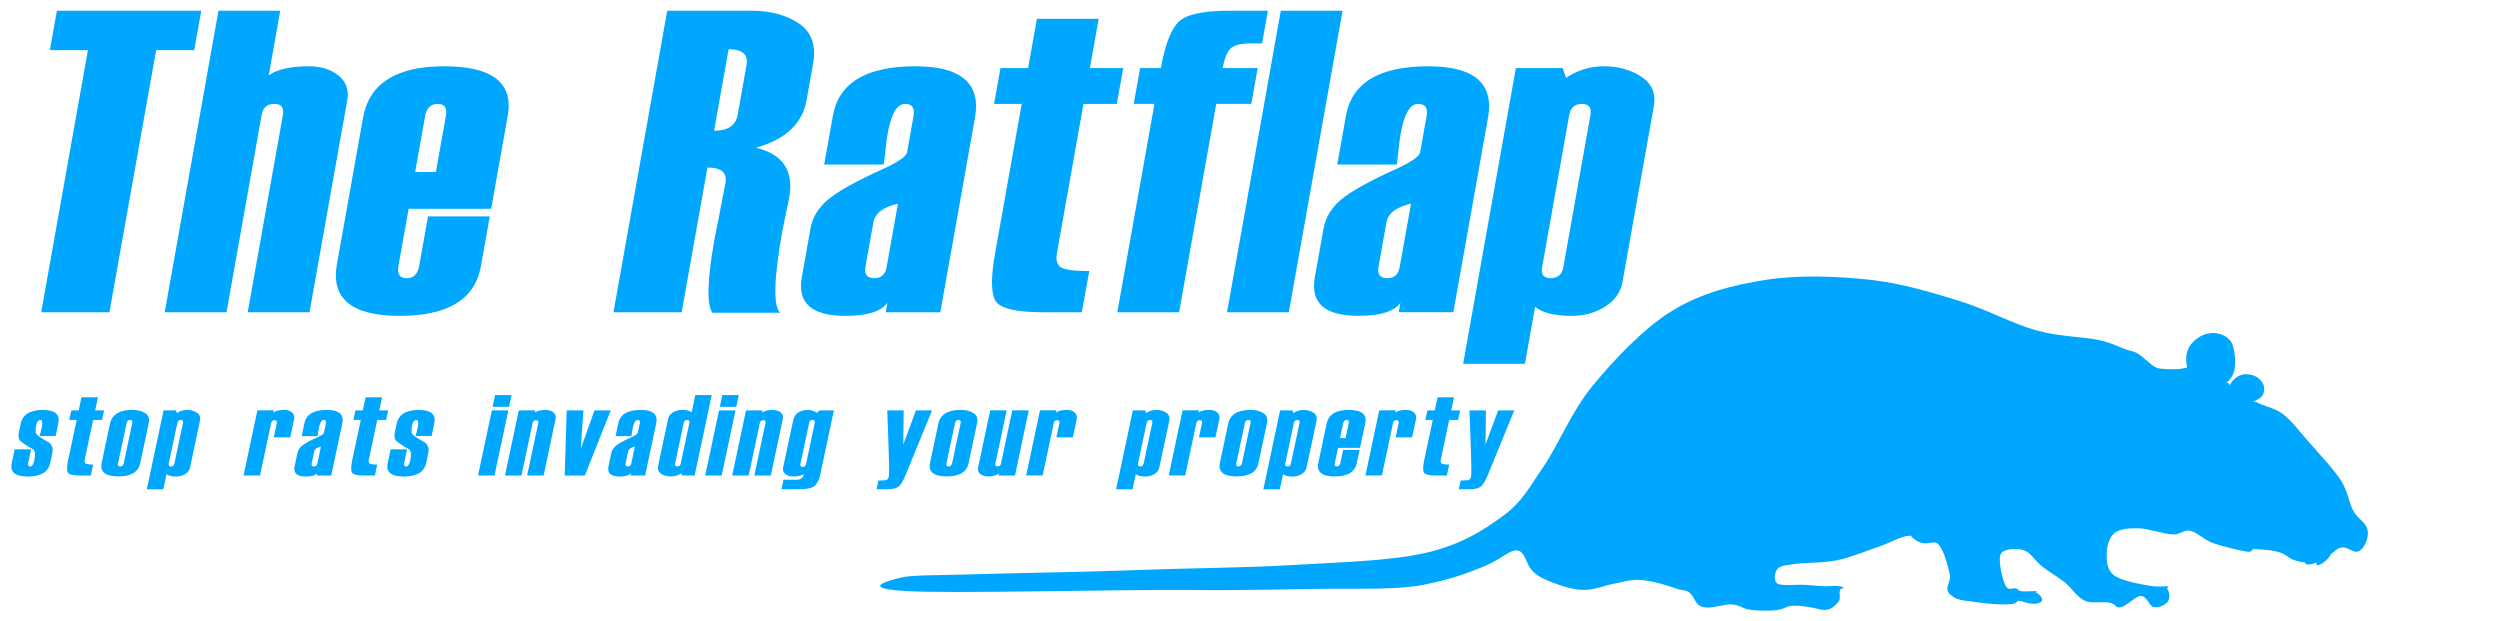 <?xml version="1.0" encoding="utf-8"?>
<!-- Generator: Adobe Illustrator 24.2.1, SVG Export Plug-In . SVG Version: 6.00 Build 0)  -->
<svg version="1.1" id="Layer_1" xmlns="http://www.w3.org/2000/svg" xmlns:xlink="http://www.w3.org/1999/xlink" x="0px" y="0px"
	 viewBox="0 0 700 174" style="enable-background:new 0 0 700 174;" xml:space="preserve">
<style type="text/css">
	.st0{fill:#00A7FF;}
</style>
<path class="st0" d="M253.03,165.46c12.76,0.86,60.23-0.45,79.54-0.28s29.64-0.27,39.98-0.33c10.34-0.06,19.14,0.27,26.29-1.16
	s11.64-3.03,16.66-5.09c5.02-2.07,7.03-4.59,9.21-4.48c2.19,0.11,2.54,3.39,3.9,5.17c1.36,1.78,3.44,2.82,6.04,3.79
	c2.6,0.98,6.36,2.29,9.55,2.06c3.19-0.23,5.26-1.26,7.8-1.72c2.54-0.46,4.55-1.26,7.44-1.03c2.89,0.23,7.38,1.44,9.92,2.41
	c2.54,0.98,3.36-0.37,5.32,3.44c1.95,3.82,7.44,0.57,10.63,1.03c3.19,0.46,1.9,1.62,8.51,1.72s5.49-1.32,8.15-1.38
	c2.66-0.06,5.04,0.4,7.8,1.03c2.76,0.64,3.96-1.09,4.96-2.07c1-0.98-0.34-3.5,1.06-3.79c1.4-0.29-1.18-0.92-3.19-0.69
	c-2.01,0.23-4.96-0.23-7.44-0.34c-2.48-0.11-6.2,0.4-7.44-0.34c-1.24-0.75-0.83-3.21,0-4.13c0.83-0.92,2.19-0.98,4.96-1.38
	c2.78-0.4,7.8-0.23,11.69-1.03c3.9-0.8,8.27-2.64,11.69-3.79c3.43-1.15,6.08-2.99,8.86-3.1c4.05,4.17,6.14,0.69,7.8,2.41
	c1.65,1.72,2.75,6.3,3.22,8.48c0.47,2.18-1.91,3.93,0.22,5.7c2.13,1.77,3.93,1.5,7.12,2.02c3.19,0.52,10.82,1.17,11.41-0.01
	c0.59-1.18,2.78,0.93,5.67,0.4c2.89-0.53,0.77-2.58-0.35-3.15c1.85-0.86-4.14,0.39-4.96-0.69c-0.82-1.08-2.36,0.4-3.19-0.69
	s-1.59-4.19-1.77-5.86c-0.18-1.66-0.41-3.39,0.71-4.13c1.12-0.75,4.19-1.03,6.02-0.34s3.07,2.99,4.96,4.48
	c1.89,1.49,4.37,2.87,6.38,4.48c2.01,1.61,3.31,4.08,5.67,5.17s6.82-0.55,8.51,1.38c1.68,1.93,5.32-2.81,7.09-2.76
	c1.77,0.06,2.3,2.81,3.54,3.1c1.24,0.29,2.95-0.34,3.9-1.38c0.95-1.03,0.55-3.12-0.15-3.86c1.63-1.04-1.32-0.21-4.1-0.62
	c-2.78-0.4-8.43-1.43-10.55-2.92c-2.13-1.49-2.2-4.03-2.2-6.03c0-2.01,0.65-4.65,2.13-5.86c1.48-1.21,4.02-1.44,6.73-1.38
	c2.72,0.06,7.15,1.61,9.57,1.72c2.42,0.11,3.07-1.44,4.96-1.03c1.89,0.4,3.72,2.47,6.38,3.44c2.66,0.98,7.56,2.12,9.57,2.41
	c2.01,0.29,0.59-0.92,2.48-0.69c1.89,0.23,6.19,0,8.86,2.07c1.37,1.06,3.19,1.49,4.79,1.65c0.59,1.27,2.81,0.07,3.36,0.07
	c-0.73,2.1,3.46-0.83,3.91-2.34c0.99-0.88,1.92-1.64,2.47-1.8c1.77-0.52,2.46,0.47,4.25,1.03c1.79,0.56,3.8-2.7,3.67-5.39
	c-0.12-2.69-2.61-3.45-4.03-5.97c-1.42-2.53-1.42-5.34-3.54-8.61c-2.13-3.27-6.5-7.92-9.21-11.02c-2.72-3.1-4.67-5.74-7.09-7.58
	c-2.42-1.84-6.56-2.47-7.44-3.44c-2.72,0.23,1.52-0.14,2.13-2.41c0.6-2.27-0.66-3.42-1.49-4.16c-0.83-0.75-2.81-1.26-4.23-1.03
	c-1.42,0.23-3.01,1.4-3.85,3.13c-0.21-1.84-2,0.53,0.02-1.63c2.02-2.16,1.84-6.22,0.97-9.45c-0.87-3.23-5.58-4.78-9.14-2.7
	c-3.56,2.08-4.53,5.03-3.7,8.69c-2.07,0.69-5.64,0.59-7.83,0.3c-2.19-0.29-4.95-4.34-7.61-4.85c-2.66-0.52-4.73-2.12-9.21-3.1
	c-4.49-0.98-11.16-0.92-17.72-2.76c-6.56-1.84-13.88-5.91-21.62-8.27c-7.74-2.35-15.83-4.88-24.81-5.86
	c-8.98-0.98-19.85-1.44-29.06,0c-9.21,1.44-18.13,3.67-26.23,8.61c-8.09,4.94-16.3,13.72-22.33,21.01
	c-6.02,7.29-9.63,16.65-13.82,22.73s-5.85,9.76-11.34,13.78c-5.49,4.02-11.69,8.04-21.62,10.33c-9.92,2.3-24.45,2.64-37.92,3.44
	c-13.47,0.8-28.35,0.8-42.88,1.38c-14.53,0.57-33.88,0.79-44.27,1.14c-10.4,0.34-18.82,0.18-21.71,0.93
	C249.51,162.44,240.27,164.6,253.03,165.46z"/>
<path class="st0" d="M54.38,14.04c-3.55,0-7.11,0-10.66,0C39.36,38.5,35,62.97,30.64,87.43c-6.37,0-12.74,0-19.1,0
	c4.36-24.46,8.72-48.93,13.08-73.39c-3.55,0-7.11,0-10.66,0c0.66-3.68,1.31-7.36,1.97-11.04C29.4,3,42.87,3,56.35,3
	C55.69,6.68,55.04,10.36,54.38,14.04z"/>
<path class="st0" d="M86.66,87.43c-5.77,0-11.53,0-17.3,0c4.92-27.6,9.84-55.21,9.84-55.21c0.37-2.08-0.42-3.13-2.38-3.13
	c-2,0-3.18,1-3.54,3.01c0,0-4.93,27.66-9.86,55.33c-5.77,0-11.53,0-17.3,0C51.14,59.29,56.16,31.14,61.17,3c5.77,0,11.53,0,17.3,0
	c-1.61,9.04-3.22,18.09-3.22,18.09c2.36-1.69,6.09-2.53,11.19-2.53c3.4,0,6.17,0.86,8.33,2.59c2.16,1.73,2.98,4.03,2.47,6.89
	C97.24,28.04,91.95,57.74,86.66,87.43z"/>
<path class="st0" d="M124.33,18.56c-13.41,0-20.97,4.82-22.69,14.45l-7.3,40.98c-1.72,9.63,4.13,14.45,17.54,14.45
	c13.53,0,21.12-4.63,22.77-13.9c0,0,1.24-6.98,2.49-13.95c-5.77,0-11.53,0-17.3,0c-1.23,6.91-2.46,13.83-2.46,13.83
	c-0.41,2.32-1.58,3.49-3.5,3.49c-1.96,0-2.73-1.16-2.31-3.48c0,0,1.42-7.98,2.85-15.97c7.7,0,15.4,0,23.11,0
	c2.32-13.02,4.64-26.05,4.64-26.05C143.8,23.17,137.86,18.56,124.33,18.56z M124.85,32.46c0,0-1.4,7.85-2.8,15.7
	c-1.94,0-3.87,0-5.81,0c1.4-7.85,2.8-15.7,2.8-15.7c0.4-2.24,1.58-3.37,3.53-3.37C124.49,29.09,125.25,30.22,124.85,32.46z"/>
<path class="st0" d="M223.73,6.59c-3.55-2.39-8-3.59-13.37-3.59c0,0-11.77,0-23.54,0c-5.02,28.14-10.03,56.29-15.05,84.43
	c6.37,0,12.74,0,19.1,0c3.61-20.26,7.22-40.52,7.22-40.52c3.87,0,5.55,1.43,5.04,4.3c-0.03,0.16-0.72,3.75-2.08,10.78
	c0,0-0.5,2.53-1.01,5.07c-0.01,0.06-0.02,0.12-0.02,0.12c-1.99,11.19-2.18,17.99-0.56,20.38h19c-2-1.81-1.8-9.47,0.61-22.98
	l1.91-9.25c1.34-7.5-1.77-12.16-9.32-13.97c8.29-2.31,13.01-6.74,14.18-13.29l1.8-10.12C228.58,12.76,227.27,8.98,223.73,6.59z
	 M209.03,18.21l-2.48,13.93c-0.53,2.99-2.74,4.48-6.61,4.48l4.07-22.83C207.88,13.79,209.55,15.26,209.03,18.21z"/>
<path class="st0" d="M256.29,18.56c-13.74,0-21.43,4.61-23.08,13.84c0,0-1.22,6.83-2.44,13.67c8.33,0,16.65,0,16.65,0
	c0.18-0.99,0.36-2.44,0.54-4.38c0.22-1.93,0.42-3.39,0.6-4.38c0.98-5.48,2.6-8.22,4.86-8.22c1.98,0,2.77,1.12,2.37,3.37l-1.81,10.18
	c-0.21,1.18-2.5,2.75-6.85,4.73c-7.53,3.41-12.63,6.27-15.33,8.55c-2.69,2.28-4.31,4.96-4.86,8.02L224.5,77.7
	c-1.28,7.16,2.8,10.74,12.22,10.74c6.11,0,10.03-1.22,11.75-3.66c0,0-0.24,1.33-0.47,2.65c5.1,0,10.2,0,15.29,0
	c4.85-27.22,9.7-54.44,9.7-54.44C274.71,23.37,269.14,18.56,256.29,18.56z M248.26,74.75c-0.37,2.09-1.51,3.14-3.41,3.14
	c-2.06,0-2.9-1.05-2.53-3.14l2.23-12.51c0.45-2.53,2.74-4.27,6.87-5.22L248.26,74.75z"/>
<path class="st0" d="M302.92,87.43c-5.46,0-10.92,0-10.92,0c-7.8,0-12.27-1.14-13.4-3.42c-1.13-2.28-1.12-6.67,0.04-13.15
	c0,0,3.72-20.88,7.44-41.76c-2.58,0-5.16,0-7.74,0c0.6-3.35,1.19-6.69,1.79-10.04c2.58,0,5.16,0,7.74,0c0.82-4.6,1.64-9.2,2.46-13.8
	c5.77,0,11.53,0,17.3,0c-0.82,4.6-1.64,9.2-2.46,13.8c3.11,0,6.22,0,9.33,0c-0.6,3.35-1.19,6.69-1.79,10.04c-3.11,0-6.22,0-9.33,0
	c-3.72,20.86-7.43,41.71-7.43,41.71c-0.36,2.01,0.02,3.36,1.13,4.05c1.11,0.69,3.74,1.03,7.91,1.03
	C304.98,75.89,303.95,81.66,302.92,87.43z"/>
<path class="st0" d="M350.36,29.09c-3.27,0-6.54,0-9.81,0c-3.47,19.45-6.93,38.89-10.4,58.34c-5.77,0-11.53,0-17.3,0
	c3.47-19.45,6.93-38.89,10.4-58.34c-1.94,0-3.87,0-5.81,0c0.6-3.35,1.19-6.69,1.79-10.04c2.9,0,5.81,0,5.81,0
	c1.07-6,2.59-10.18,4.56-12.53C331.58,4.18,336.42,3,344.12,3c0,0,5.45,0,10.89,0c-0.54,3.05-1.09,6.11-1.63,9.16
	c-1.64,0-3.29,0-3.29,0c-2.91,0-4.82,0.54-5.73,1.62c-0.91,1.08-1.58,2.84-2.02,5.28c0,0,4.91,0,9.81,0
	C351.55,22.4,350.96,25.75,350.36,29.09z"/>
<path class="st0" d="M360.87,87.43c-5.77,0-11.53,0-17.3,0c5.02-28.14,10.03-56.29,15.05-84.43c5.77,0,11.53,0,17.3,0
	C370.9,31.14,365.89,59.29,360.87,87.43z"/>
<path class="st0" d="M399.95,18.56c-13.74,0-21.43,4.61-23.08,13.84c0,0-1.22,6.83-2.44,13.67c8.33,0,16.65,0,16.65,0
	c0.18-0.99,0.36-2.44,0.54-4.38c0.22-1.93,0.42-3.39,0.6-4.38c0.98-5.48,2.6-8.22,4.86-8.22c1.98,0,2.77,1.12,2.37,3.37l-1.81,10.18
	c-0.21,1.18-2.5,2.75-6.85,4.73c-7.53,3.41-12.63,6.27-15.33,8.55c-2.69,2.28-4.31,4.96-4.86,8.02l-2.45,13.75
	c-1.28,7.16,2.8,10.74,12.22,10.74c6.11,0,10.03-1.22,11.75-3.66c0,0-0.24,1.33-0.47,2.65c5.1,0,10.2,0,15.29,0
	c4.85-27.22,9.7-54.44,9.7-54.44C418.37,23.37,412.8,18.56,399.95,18.56z M391.92,74.75c-0.37,2.09-1.51,3.14-3.41,3.14
	c-2.06,0-2.9-1.05-2.53-3.14l2.23-12.51c0.45-2.53,2.74-4.27,6.87-5.22L391.92,74.75z"/>
<path class="st0" d="M459.53,21.45c-2.99-1.93-6.45-2.89-10.38-2.89c-3.88,0-7.44,1.08-10.65,3.24c0,0-0.49-1.37-0.97-2.74
	c-4.36,0-8.73,0-13.09,0c-4.92,27.6-9.84,55.2-14.76,82.8c5.77,0,11.53,0,17.3,0c1.42-7.98,2.84-15.96,2.84-15.96
	c2.04,1.69,5.47,2.54,10.29,2.54c3.48,0,6.58-0.86,9.32-2.59c2.73-1.73,4.36-4.03,4.87-6.9l8.77-49.18
	C463.7,26.14,462.52,23.37,459.53,21.45z M445.32,32.23l-7.58,42.53c-0.37,2.09-1.54,3.13-3.5,3.13c-2,0-2.82-1.01-2.46-3.02
	l7.6-42.65c0.37-2.09,1.56-3.13,3.56-3.13C444.9,29.09,445.69,30.14,445.32,32.23z"/>
<path class="st0" d="M4.1,125.82c1.54,0,3.08,0,4.61,0c-0.41,1.93-0.82,3.86-0.82,3.86c-0.13,0.62,0.06,0.93,0.58,0.93
	c0.52,0,0.9-0.59,1.15-1.77c0.33-1.54,0.22-2.54-0.31-2.99c-2.12-1.23-3.38-2.08-3.76-2.57c-0.39-0.49-0.48-1.22-0.27-2.19
	l0.52-2.45c0.55-2.57,2.59-3.85,6.14-3.85c3.45,0,4.92,1.23,4.4,3.69c0,0-0.38,1.8-0.76,3.6c-1.49,0-2.98,0-4.48,0
	c0.28-1.1,0.56-2.19,0.56-2.19c0.32-1.52,0.2-2.29-0.36-2.29c-0.56,0-0.94,0.48-1.15,1.45c-0.21,0.99-0.24,1.73-0.1,2.23
	c0.14,0.5,1.36,1.37,3.65,2.6c0.9,0.74,1.22,1.73,0.96,2.96l-0.58,2.74c-0.55,2.57-2.63,3.85-6.26,3.85c-3.56,0-5.07-1.23-4.55-3.7
	C3.27,129.72,3.68,127.77,4.1,125.82z"/>
<path class="st0" d="M25.42,133.15c-1.46,0-2.91,0-2.91,0c-2.08,0-3.26-0.3-3.54-0.91s-0.24-1.78,0.13-3.51
	c0,0,1.18-5.57,2.37-11.14c-0.69,0-1.38,0-2.07,0c0.19-0.89,0.38-1.79,0.57-2.68c0.69,0,1.38,0,2.07,0
	c0.26-1.23,0.52-2.45,0.78-3.68c1.54,0,3.08,0,4.61,0c-0.26,1.23-0.52,2.45-0.78,3.68c0.83,0,1.66,0,2.49,0
	c-0.19,0.89-0.38,1.79-0.57,2.68c-0.83,0-1.66,0-2.49,0c-1.18,5.56-2.36,11.13-2.36,11.13c-0.11,0.54-0.03,0.9,0.26,1.08
	c0.29,0.18,0.99,0.28,2.1,0.28C26.08,130.07,25.75,131.61,25.42,133.15z"/>
<path class="st0" d="M55.13,115.55c-0.78-0.51-1.7-0.77-2.74-0.77c-1.04,0-1.99,0.29-2.87,0.87c0,0-0.12-0.37-0.23-0.73
	c-1.16,0-2.33,0-3.49,0c-1.56,7.36-3.13,14.73-4.69,22.09c1.54,0,3.08,0,4.61,0c0.45-2.13,0.9-4.26,0.9-4.26
	c0.53,0.45,1.44,0.68,2.72,0.68c0.93,0,1.76-0.23,2.51-0.69c0.75-0.46,1.2-1.07,1.36-1.84L56,117.76
	C56.2,116.8,55.91,116.06,55.13,115.55z M51.24,118.42l-2.41,11.35c-0.12,0.56-0.44,0.84-0.96,0.84c-0.53,0-0.74-0.27-0.63-0.8
	l2.42-11.38c0.12-0.56,0.44-0.84,0.98-0.84C51.16,117.59,51.36,117.87,51.24,118.42z"/>
<path class="st0" d="M81.27,122.46c-1.54,0-3.08,0-4.61,0c0.42-1.99,0.84-3.97,0.84-3.97c0.12-0.56-0.09-0.84-0.61-0.84
	c-0.53,0-0.85,0.27-0.96,0.8c0,0-1.56,7.35-3.12,14.69c-1.54,0-3.08,0-4.61,0c1.29-6.08,2.58-12.16,3.87-18.24c1.54,0,3.08,0,4.61,0
	c-0.06,0.3-0.13,0.61-0.13,0.61c0.72-0.49,1.72-0.74,3.01-0.74c0.92,0,1.65,0.24,2.21,0.72c0.56,0.48,0.75,1.1,0.59,1.88
	C82.36,117.37,81.81,119.92,81.27,122.46z"/>
<path class="st0" d="M91.52,114.78c-3.67,0-5.76,1.23-6.28,3.69c0,0-0.39,1.82-0.77,3.65c2.22,0,4.44,0,4.44,0
	c0.06-0.26,0.12-0.65,0.18-1.17c0.08-0.52,0.14-0.9,0.2-1.17c0.31-1.46,0.77-2.19,1.37-2.19c0.53,0,0.73,0.3,0.6,0.9l-0.58,2.72
	c-0.07,0.32-0.69,0.73-1.87,1.26c-2.04,0.91-3.43,1.67-4.17,2.28c-0.74,0.61-1.2,1.32-1.37,2.14l-0.78,3.67
	c-0.41,1.91,0.65,2.86,3.16,2.86c1.63,0,2.69-0.33,3.17-0.98c0,0-0.08,0.35-0.15,0.71c1.36,0,2.72,0,4.08,0
	c1.54-7.26,3.08-14.52,3.08-14.52C96.39,116.06,94.95,114.78,91.52,114.78z M88.86,129.77c-0.12,0.56-0.43,0.84-0.94,0.84
	c-0.55,0-0.76-0.28-0.65-0.84l0.71-3.34c0.14-0.67,0.77-1.14,1.88-1.39L88.86,129.77z"/>
<path class="st0" d="M104.97,133.15c-1.46,0-2.91,0-2.91,0c-2.08,0-3.26-0.3-3.54-0.91c-0.28-0.61-0.24-1.78,0.13-3.51
	c0,0,1.18-5.57,2.37-11.14c-0.69,0-1.38,0-2.07,0c0.19-0.89,0.38-1.79,0.57-2.68c0.69,0,1.38,0,2.07,0
	c0.26-1.23,0.52-2.45,0.78-3.68c1.54,0,3.08,0,4.61,0c-0.26,1.23-0.52,2.45-0.78,3.68c0.83,0,1.66,0,2.49,0
	c-0.19,0.89-0.38,1.79-0.57,2.68c-0.83,0-1.66,0-2.49,0c-1.18,5.56-2.36,11.13-2.36,11.13c-0.11,0.54-0.03,0.9,0.26,1.08
	c0.29,0.18,0.99,0.28,2.1,0.28C105.62,130.07,105.3,131.61,104.97,133.15z"/>
<path class="st0" d="M109.37,125.82c1.54,0,3.08,0,4.61,0c-0.41,1.93-0.82,3.86-0.82,3.86c-0.13,0.62,0.06,0.93,0.58,0.93
	c0.52,0,0.9-0.59,1.15-1.77c0.33-1.54,0.22-2.54-0.31-2.99c-2.12-1.23-3.38-2.08-3.76-2.57c-0.39-0.49-0.48-1.22-0.27-2.19
	l0.52-2.45c0.55-2.57,2.59-3.85,6.14-3.85c3.45,0,4.92,1.23,4.4,3.69c0,0-0.38,1.8-0.76,3.6c-1.49,0-2.98,0-4.48,0
	c0.28-1.1,0.56-2.19,0.56-2.19c0.32-1.52,0.2-2.29-0.36-2.29c-0.56,0-0.94,0.48-1.15,1.45c-0.21,0.99-0.24,1.73-0.1,2.23
	c0.14,0.5,1.36,1.37,3.65,2.6c0.9,0.74,1.22,1.73,0.96,2.96l-0.58,2.74c-0.55,2.57-2.63,3.85-6.26,3.85c-3.56,0-5.07-1.23-4.55-3.7
	C108.54,129.72,108.95,127.77,109.37,125.82z"/>
<path class="st0" d="M142.54,113.9c-1.54,0-3.08,0-4.61,0c0.23-1.09,0.46-2.19,0.7-3.28c1.54,0,3.08,0,4.61,0
	C143.01,111.72,142.77,112.81,142.54,113.9z"/>
<path class="st0" d="M138.46,133.15c-1.54,0-3.08,0-4.61,0c1.29-6.08,2.58-12.16,3.87-18.24c1.54,0,3.08,0,4.61,0
	C141.04,120.99,139.75,127.07,138.46,133.15z"/>
<path class="st0" d="M152.21,133.15c-1.54,0-3.08,0-4.61,0c1.56-7.33,3.11-14.66,3.11-14.66c0.12-0.56-0.09-0.83-0.62-0.83
	s-0.85,0.27-0.96,0.8c0,0-1.56,7.35-3.12,14.69c-1.54,0-3.08,0-4.61,0c1.29-6.08,2.58-12.16,3.87-18.24c1.54,0,3.08,0,4.61,0
	c-0.06,0.3-0.13,0.61-0.13,0.61c0.72-0.49,1.72-0.74,3.01-0.74c0.83,0,1.55,0.22,2.16,0.66c0.61,0.44,0.82,1.08,0.64,1.93
	C155.56,117.37,153.89,125.26,152.21,133.15z"/>
<path class="st0" d="M171.01,114.91c-2.42,6.08-4.83,12.16-7.25,18.24c-1.88,0-3.76,0-5.65,0c0.19-6.08,0.38-12.16,0.56-18.24
	c1.56,0,3.13,0,4.69,0c-0.25,3.59-0.5,7.19-0.75,10.78c1.28-3.59,2.56-7.19,3.84-10.78C167.98,114.91,169.5,114.91,171.01,114.91z"
	/>
<path class="st0" d="M179.41,114.78c-3.67,0-5.76,1.23-6.28,3.69c0,0-0.39,1.82-0.77,3.65c2.22,0,4.44,0,4.44,0
	c0.06-0.26,0.12-0.65,0.18-1.17c0.08-0.52,0.14-0.9,0.2-1.17c0.31-1.46,0.77-2.19,1.37-2.19c0.53,0,0.73,0.3,0.6,0.9l-0.58,2.72
	c-0.07,0.32-0.69,0.73-1.87,1.26c-2.04,0.91-3.43,1.67-4.17,2.28c-0.74,0.61-1.2,1.32-1.37,2.14l-0.78,3.67
	c-0.41,1.91,0.65,2.86,3.16,2.86c1.63,0,2.69-0.33,3.17-0.98c0,0-0.08,0.35-0.15,0.71c1.36,0,2.72,0,4.08,0
	c1.54-7.26,3.08-14.52,3.08-14.52C184.28,116.06,182.84,114.78,179.41,114.78z M176.76,129.77c-0.12,0.56-0.43,0.84-0.94,0.84
	c-0.55,0-0.77-0.28-0.65-0.84l0.71-3.34c0.14-0.67,0.77-1.14,1.88-1.39L176.76,129.77z"/>
<path class="st0" d="M194.68,110.62c-0.51,2.41-1.02,4.83-1.02,4.83c-0.53-0.45-1.43-0.68-2.7-0.68c-0.93,0-1.77,0.23-2.52,0.68
	c-0.75,0.46-1.21,1.07-1.37,1.85l-2.79,13.12c-0.2,0.92,0.06,1.65,0.77,2.19c0.71,0.53,1.66,0.8,2.83,0.8c1,0,1.96-0.29,2.87-0.87
	c0,0,0.13,0.3,0.26,0.6c1.16,0,2.33,0,3.49,0c1.59-7.51,3.19-15.02,4.78-22.53C197.76,110.62,196.22,110.62,194.68,110.62z
	 M193.03,118.39l-2.42,11.38c-0.12,0.56-0.44,0.84-0.96,0.84c-0.53,0-0.74-0.28-0.62-0.84l2.41-11.35c0.12-0.56,0.44-0.84,0.98-0.84
	C192.94,117.59,193.15,117.85,193.03,118.39z"/>
<path class="st0" d="M206.16,113.9c-1.54,0-3.08,0-4.61,0c0.23-1.09,0.46-2.19,0.7-3.28c1.54,0,3.08,0,4.61,0
	C206.62,111.72,206.39,112.81,206.16,113.9z"/>
<path class="st0" d="M202.07,133.15c-1.54,0-3.08,0-4.61,0c1.29-6.08,2.58-12.16,3.87-18.24c1.54,0,3.08,0,4.61,0
	C204.65,120.99,203.36,127.07,202.07,133.15z"/>
<path class="st0" d="M215.83,133.15c-1.54,0-3.08,0-4.61,0c1.56-7.33,3.11-14.66,3.11-14.66c0.12-0.56-0.09-0.83-0.62-0.83
	c-0.53,0-0.85,0.27-0.96,0.8c0,0-1.56,7.35-3.12,14.69c-1.54,0-3.08,0-4.61,0c1.29-6.08,2.58-12.16,3.87-18.24c1.54,0,3.08,0,4.61,0
	c-0.06,0.3-0.13,0.61-0.13,0.61c0.72-0.49,1.72-0.74,3.01-0.74c0.83,0,1.55,0.22,2.16,0.66c0.61,0.44,0.82,1.08,0.64,1.93
	C219.18,117.37,217.5,125.26,215.83,133.15z"/>
<path class="st0" d="M229.51,114.91c-0.37,0.33-0.74,0.67-0.74,0.67c-0.94-0.53-1.74-0.8-2.39-0.8c-2.45,0-3.89,1-4.31,2.99
	l-2.79,13.12c-0.16,0.76,0.04,1.37,0.61,1.83c0.56,0.47,1.3,0.7,2.21,0.7c1.3,0,2.29-0.23,2.99-0.68c-0.22,1.05-0.88,1.58-1.97,1.58
	c0,0-1.87,0-3.74,0c-0.19,0.89-0.38,1.79-0.57,2.68c2.39,0,4.78,0,4.78,0c2.51,0,4.08-0.39,4.73-1.17c0.65-0.78,1.1-1.76,1.35-2.94
	c0,0,1.91-8.99,3.82-17.98C232.17,114.91,230.84,114.91,229.51,114.91z M228.13,118.42l-2.44,11.51c-0.11,0.54-0.43,0.81-0.95,0.81
	c-0.53,0-0.74-0.28-0.62-0.84l2.44-11.48c0.12-0.56,0.44-0.84,0.98-0.84C228.05,117.59,228.25,117.87,228.13,118.42z"/>
<path class="st0" d="M260.97,114.91c-3.71,9.08-7.43,18.16-7.43,18.16c-0.76,1.84-1.49,2.95-2.19,3.34c-0.7,0.39-1.6,0.58-2.7,0.58
	c0,0-1.61,0-3.21,0c0.26-1.22,0.52-2.44,0.52-2.44c1.21,0,1.97-0.06,2.28-0.17c0.31-0.11,0.53-0.45,0.65-1
	c0.12-0.57,0.08-3.52-0.11-8.85c0,0-0.17-4.81-0.35-9.62c1.54,0,3.07,0,4.61,0c-0.04,3.18-0.08,6.36-0.12,9.54
	c1.18-3.18,2.37-6.36,3.55-9.54C257.98,114.91,259.48,114.91,260.97,114.91z"/>
<path class="st0" d="M272.58,115.67c-0.95-0.6-2.12-0.9-3.54-0.9c-3.65,0-5.75,1.28-6.3,3.85l-2.32,10.93
	c-0.55,2.57,1.01,3.85,4.66,3.85c3.56,0,5.6-1.23,6.12-3.7l2.39-11.25C273.86,117.2,273.53,116.27,272.58,115.67z M268.98,118.48
	l-2.38,11.19c-0.13,0.62-0.46,0.93-0.98,0.93c-0.53,0-0.73-0.31-0.6-0.93l2.38-11.19c0.13-0.6,0.46-0.9,0.99-0.9
	C268.91,117.59,269.1,117.89,268.98,118.48z"/>
<path class="st0" d="M284.2,133.15c-1.54,0-3.08,0-4.61,0c0.06-0.3,0.13-0.6,0.13-0.6c-0.72,0.58-1.73,0.86-3.03,0.86
	c-0.91,0-1.64-0.23-2.21-0.7c-0.56-0.47-0.77-1.08-0.61-1.83c0,0,1.7-7.99,3.39-15.98c1.54,0,3.08,0,4.61,0
	c-1.58,7.43-3.16,14.86-3.16,14.86c-0.12,0.56,0.09,0.83,0.62,0.83c0.52,0,0.84-0.27,0.95-0.8c0,0,1.58-7.45,3.16-14.89
	c1.54,0,3.08,0,4.61,0C286.78,120.99,285.49,127.07,284.2,133.15z"/>
<path class="st0" d="M300.4,122.46c-1.54,0-3.08,0-4.61,0c0.42-1.99,0.84-3.97,0.84-3.97c0.12-0.56-0.09-0.84-0.61-0.84
	c-0.53,0-0.85,0.27-0.96,0.8c0,0-1.56,7.35-3.12,14.69c-1.54,0-3.08,0-4.61,0c1.29-6.08,2.58-12.16,3.87-18.24c1.54,0,3.08,0,4.61,0
	c-0.06,0.3-0.13,0.61-0.13,0.61c0.72-0.49,1.72-0.74,3.01-0.74c0.92,0,1.65,0.24,2.21,0.72c0.56,0.48,0.75,1.1,0.59,1.88
	C301.48,117.37,300.94,119.92,300.4,122.46z"/>
<path class="st0" d="M326.53,115.55c-0.78-0.51-1.7-0.77-2.74-0.77c-1.04,0-1.99,0.29-2.87,0.87c0,0-0.12-0.37-0.23-0.73
	c-1.16,0-2.33,0-3.49,0c-1.56,7.36-3.13,14.73-4.69,22.09c1.54,0,3.08,0,4.61,0c0.45-2.13,0.9-4.26,0.9-4.26
	c0.53,0.45,1.44,0.68,2.72,0.68c0.93,0,1.76-0.23,2.51-0.69c0.75-0.46,1.2-1.07,1.36-1.84l2.79-13.12
	C327.6,116.8,327.31,116.06,326.53,115.55z M322.64,118.42l-2.41,11.35c-0.12,0.56-0.44,0.84-0.96,0.84c-0.53,0-0.74-0.27-0.63-0.8
	l2.42-11.38c0.12-0.56,0.44-0.84,0.98-0.84C322.55,117.59,322.76,117.87,322.64,118.42z"/>
<path class="st0" d="M340.32,122.46c-1.54,0-3.08,0-4.61,0c0.42-1.99,0.84-3.97,0.84-3.97c0.12-0.56-0.09-0.84-0.61-0.84
	c-0.53,0-0.85,0.27-0.96,0.8c0,0-1.56,7.35-3.12,14.69c-1.54,0-3.08,0-4.61,0c1.29-6.08,2.58-12.16,3.87-18.24c1.54,0,3.08,0,4.61,0
	c-0.06,0.3-0.13,0.61-0.13,0.61c0.72-0.49,1.72-0.74,3.01-0.74c0.92,0,1.65,0.24,2.21,0.72c0.56,0.48,0.75,1.1,0.59,1.88
	C341.41,117.37,340.87,119.92,340.32,122.46z"/>
<path class="st0" d="M353.74,115.67c-0.95-0.6-2.12-0.9-3.54-0.9c-3.65,0-5.75,1.28-6.3,3.85l-2.32,10.93
	c-0.55,2.57,1.01,3.85,4.66,3.85c3.56,0,5.6-1.23,6.12-3.7l2.39-11.25C355.03,117.2,354.69,116.27,353.74,115.67z M350.14,118.48
	l-2.38,11.19c-0.13,0.62-0.46,0.93-0.98,0.93c-0.53,0-0.73-0.31-0.6-0.93l2.38-11.19c0.13-0.6,0.46-0.9,0.99-0.9
	C350.07,117.59,350.27,117.89,350.14,118.48z"/>
<path class="st0" d="M367.76,115.55c-0.78-0.51-1.7-0.77-2.74-0.77c-1.04,0-1.99,0.29-2.87,0.87c0,0-0.12-0.37-0.23-0.73
	c-1.16,0-2.33,0-3.49,0c-1.56,7.36-3.13,14.73-4.69,22.09c1.54,0,3.08,0,4.61,0c0.45-2.13,0.9-4.26,0.9-4.26
	c0.53,0.45,1.44,0.68,2.72,0.68c0.93,0,1.76-0.23,2.51-0.69c0.75-0.46,1.2-1.07,1.36-1.84l2.79-13.12
	C368.83,116.8,368.55,116.06,367.76,115.55z M363.87,118.42l-2.41,11.35c-0.12,0.56-0.44,0.84-0.96,0.84c-0.53,0-0.74-0.27-0.63-0.8
	l2.42-11.38c0.12-0.56,0.44-0.84,0.98-0.84C363.79,117.59,363.99,117.87,363.87,118.42z"/>
<path class="st0" d="M377.64,114.78c-3.58,0-5.64,1.28-6.18,3.85l-2.32,10.93c-0.55,2.57,0.97,3.85,4.55,3.85
	c3.61,0,5.68-1.24,6.2-3.71c0,0,0.4-1.86,0.79-3.72c-1.54,0-3.08,0-4.61,0c-0.39,1.84-0.78,3.69-0.78,3.69
	c-0.13,0.62-0.45,0.93-0.96,0.93c-0.52,0-0.72-0.31-0.59-0.93c0,0,0.45-2.13,0.9-4.26c2.05,0,4.11,0,6.16,0
	c0.74-3.47,1.48-6.95,1.48-6.95C382.79,116.01,381.25,114.78,377.64,114.78z M377.65,118.48c0,0-0.44,2.09-0.89,4.19
	c-0.52,0-1.03,0-1.55,0c0.44-2.09,0.89-4.19,0.89-4.19c0.13-0.6,0.45-0.9,0.97-0.9C377.59,117.59,377.78,117.89,377.65,118.48z"/>
<path class="st0" d="M395.39,122.46c-1.54,0-3.08,0-4.61,0c0.42-1.99,0.84-3.97,0.84-3.97c0.12-0.56-0.09-0.84-0.61-0.84
	s-0.85,0.27-0.96,0.8c0,0-1.56,7.35-3.12,14.69c-1.54,0-3.08,0-4.61,0c1.29-6.08,2.58-12.16,3.87-18.24c1.54,0,3.08,0,4.61,0
	c-0.06,0.3-0.13,0.61-0.13,0.61c0.72-0.49,1.72-0.74,3.01-0.74c0.92,0,1.65,0.24,2.21,0.72c0.56,0.48,0.75,1.1,0.59,1.88
	C396.47,117.37,395.93,119.92,395.39,122.46z"/>
<path class="st0" d="M405.12,133.15c-1.46,0-2.91,0-2.91,0c-2.08,0-3.26-0.3-3.54-0.91c-0.28-0.61-0.24-1.78,0.13-3.51
	c0,0,1.18-5.57,2.37-11.14c-0.69,0-1.38,0-2.07,0c0.19-0.89,0.38-1.79,0.57-2.68c0.69,0,1.38,0,2.07,0
	c0.26-1.23,0.52-2.45,0.78-3.68c1.54,0,3.08,0,4.61,0c-0.26,1.23-0.52,2.45-0.78,3.68c0.83,0,1.66,0,2.49,0
	c-0.19,0.89-0.38,1.79-0.57,2.68c-0.83,0-1.66,0-2.49,0c-1.18,5.56-2.36,11.13-2.36,11.13c-0.11,0.54-0.03,0.9,0.26,1.08
	c0.29,0.18,0.99,0.28,2.1,0.28C405.77,130.07,405.44,131.61,405.12,133.15z"/>
<path class="st0" d="M423.99,114.91c-3.71,9.08-7.43,18.16-7.43,18.16c-0.76,1.84-1.49,2.95-2.19,3.34c-0.7,0.39-1.6,0.58-2.7,0.58
	c0,0-1.61,0-3.21,0c0.26-1.22,0.52-2.44,0.52-2.44c1.21,0,1.97-0.06,2.28-0.17c0.31-0.11,0.53-0.45,0.65-1
	c0.12-0.57,0.08-3.52-0.11-8.85c0,0-0.17-4.81-0.35-9.62c1.54,0,3.07,0,4.61,0c-0.04,3.18-0.08,6.36-0.12,9.54
	c1.18-3.18,2.37-6.36,3.55-9.54C420.99,114.91,422.49,114.91,423.99,114.91z"/>
<path class="st0" d="M40.64,115.67c-0.95-0.6-2.12-0.9-3.54-0.9c-3.65,0-5.75,1.28-6.3,3.85l-2.32,10.93
	c-0.55,2.57,1.01,3.85,4.66,3.85c3.56,0,5.6-1.23,6.12-3.7l2.39-11.25C41.92,117.2,41.58,116.26,40.64,115.67z M37.03,118.48
	l-2.38,11.19c-0.13,0.62-0.46,0.93-0.98,0.93c-0.53,0-0.73-0.31-0.6-0.93l2.38-11.19c0.13-0.6,0.46-0.9,0.99-0.9
	C36.96,117.58,37.16,117.88,37.03,118.48z"/>
</svg>
